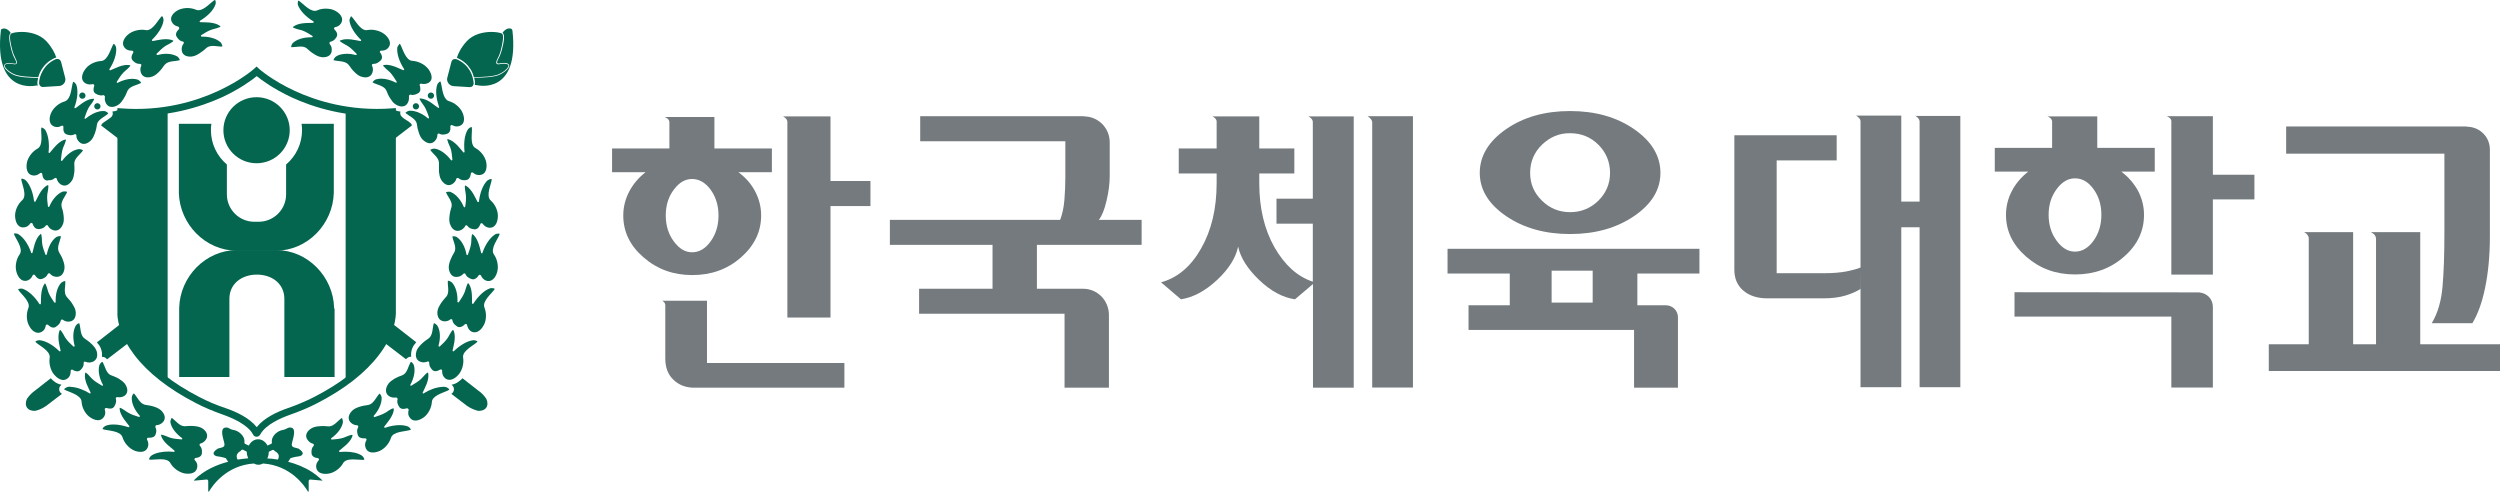 <svg width="300" height="59" viewBox="0 0 300 59" fill="none" xmlns="http://www.w3.org/2000/svg">
<path d="M157.007 13.966H162.447V46.523H157.557V34.085L155.396 35.916C153.937 35.708 152.497 34.934 151.094 33.594C149.692 32.254 148.858 30.914 148.574 29.593C148.308 30.914 147.475 32.254 146.072 33.576C144.651 34.897 143.21 35.69 141.713 35.916L139.325 33.878C141.277 33.349 142.888 32.009 144.12 29.839C145.371 27.668 145.996 25.045 145.996 21.987V20.817H141.448V17.816H145.996V14.551C145.977 14.193 145.485 13.966 145.485 13.966H151.113V17.816H155.321V20.817H151.113V21.987C151.113 24.969 151.72 27.517 152.933 29.669C154.165 31.82 155.7 33.198 157.538 33.802V26.838H153.179V23.837H157.538V14.627C157.538 14.23 157.007 13.966 157.007 13.966ZM164.114 13.947H169.554V46.504H164.664V14.627C164.588 14.212 164.114 13.947 164.114 13.947Z" fill="#747A7E"/>
<path d="M223.301 34.651C222.808 34.972 222.202 35.236 221.463 35.463C220.724 35.689 219.814 35.803 218.772 35.803H212.101C210.869 35.803 209.902 35.482 209.182 34.859C208.462 34.236 208.121 33.406 208.121 32.349V16.231H220.401V19.251H213.2V32.783H218.98C219.985 32.783 220.837 32.707 221.558 32.575C222.278 32.424 222.865 32.273 223.32 32.085" fill="#747A7E"/>
<path d="M130.058 13.966C131.783 13.966 133.166 15.344 133.166 17.08V21.157C133.166 22.063 133.034 23.025 132.787 24.082C132.541 25.139 132.238 25.894 131.859 26.385H136.995V29.386H124.429V34.651H129.982C131.707 34.651 133.071 36.067 133.071 37.803V46.523H127.746V37.652H110.291V34.651H119.104V29.386H106.785V26.385H127.215C127.481 25.705 127.651 24.913 127.727 24.007C127.803 23.101 127.841 22.195 127.841 21.27V16.948H110.424V13.947H130.058V13.966Z" fill="#747A7E"/>
<path d="M251.672 13.947V17.741H258.571V20.591H254.553C255.406 21.232 256.069 22.006 256.562 22.893C257.036 23.799 257.282 24.762 257.282 25.781C257.282 27.725 256.486 29.424 254.856 30.82C253.245 32.236 251.293 32.934 249 32.934C246.707 32.934 244.793 32.236 243.163 30.82C241.533 29.405 240.718 27.725 240.718 25.781C240.718 24.762 240.965 23.78 241.438 22.893C241.912 21.987 242.575 21.232 243.39 20.591H239.373V17.741H246.252V14.551C246.214 14.136 245.684 13.966 245.684 13.966H251.672V13.947ZM246.802 22.686C246.157 23.554 245.835 24.573 245.835 25.781C245.835 26.989 246.157 28.027 246.802 28.895C247.446 29.763 248.166 30.197 249 30.197C249.834 30.197 250.592 29.763 251.218 28.895C251.843 28.027 252.165 26.989 252.165 25.781C252.165 24.573 251.843 23.535 251.218 22.686C250.592 21.818 249.853 21.402 249 21.402C248.166 21.402 247.446 21.818 246.802 22.686ZM260.561 14.533C260.561 14.136 260.011 13.947 260.011 13.947H265.545V20.968H270.53V23.931H265.545V32.953H260.561V14.985" fill="#747A7E"/>
<path d="M99.659 21.723V13.966H93.955C93.955 13.966 94.485 14.212 94.485 14.627V38.105H99.659V24.724H104.454V21.723H99.659Z" fill="#747A7E"/>
<path d="M84.82 36.086H79.475C79.475 36.086 79.854 36.293 79.835 36.652V43.012C79.835 44.107 80.157 44.956 80.821 45.579C81.465 46.202 82.299 46.523 83.284 46.523H101.327V43.56H84.838V36.086H84.82Z" fill="#747A7E"/>
<path d="M88.912 30.895C90.523 29.48 91.338 27.8 91.338 25.856C91.338 24.837 91.092 23.875 90.618 22.969C90.144 22.063 89.481 21.308 88.609 20.666H92.627V17.816H85.729V14.042H79.759C79.759 14.042 80.289 14.211 80.327 14.627V17.816H73.448V20.666H77.466C76.632 21.308 75.987 22.082 75.513 22.969C75.04 23.875 74.793 24.837 74.793 25.856C74.793 27.819 75.608 29.499 77.238 30.895C78.868 32.311 80.801 33.009 83.075 33.009C85.35 33.009 87.302 32.311 88.912 30.895ZM80.858 28.97C80.214 28.102 79.891 27.064 79.891 25.856C79.891 24.648 80.214 23.61 80.858 22.761C81.502 21.893 82.222 21.478 83.056 21.478C83.89 21.478 84.648 21.912 85.274 22.761C85.899 23.629 86.221 24.648 86.221 25.856C86.221 27.064 85.899 28.102 85.274 28.97C84.648 29.838 83.909 30.273 83.056 30.273C82.204 30.273 81.502 29.838 80.858 28.97Z" fill="#747A7E"/>
<path d="M265.545 36.841C265.545 35.859 264.825 35.161 263.878 35.086H263.65L241.742 35.067V37.992H260.561V46.504H265.545V36.841Z" fill="#747A7E"/>
<path d="M284.497 27.857H290.429V41.314H300V44.522H272.254V41.314H277.049V28.537C276.954 28.046 276.481 27.857 276.481 27.857H282.375V41.314H285.123V28.612C285.085 28.084 284.497 27.857 284.497 27.857Z" fill="#747A7E"/>
<path d="M296.171 15.212C297.63 15.287 298.786 16.458 298.786 17.949V28.386C298.786 30.726 298.578 32.764 298.218 34.519C297.858 36.275 297.346 37.69 296.683 38.785H291.812C292.532 37.577 292.949 36.124 293.101 34.425C293.252 32.726 293.328 30.575 293.328 27.951V18.439H274.338V15.174H295.868L296.171 15.212Z" fill="#747A7E"/>
<path d="M196.087 15.495C198.191 16.948 199.252 18.704 199.252 20.742C199.252 22.78 198.191 24.498 196.087 25.932C193.983 27.366 191.425 28.084 188.411 28.084C185.398 28.084 182.839 27.366 180.736 25.932C178.632 24.498 177.571 22.761 177.571 20.742C177.571 18.723 178.632 16.948 180.736 15.495C182.839 14.042 185.398 13.325 188.411 13.325C191.425 13.325 193.983 14.042 196.087 15.495ZM185.038 17.364C184.09 18.288 183.616 19.421 183.616 20.742C183.616 22.063 184.09 23.158 185.038 24.082C185.985 25.007 187.104 25.46 188.411 25.46C189.719 25.46 190.856 25.007 191.804 24.082C192.732 23.158 193.206 22.044 193.206 20.742C193.206 19.44 192.732 18.288 191.804 17.364C190.875 16.439 189.738 15.986 188.411 15.986C187.123 15.967 186.004 16.439 185.038 17.364Z" fill="#747A7E"/>
<path d="M203.933 32.821V29.858H173.705V32.821H181.172V36.633H176.225V39.596H196.087V46.523H201.355V38.068C201.355 37.275 200.711 36.633 199.896 36.633H196.485V32.821H203.933ZM191.121 36.312H186.194V32.481H191.121V36.312Z" fill="#747A7E"/>
<path d="M229.802 13.872C229.802 13.872 230.295 14.136 230.352 14.551V24.196H228.153V13.872H222.714C222.714 13.872 223.245 14.136 223.263 14.551V46.466H228.153V27.272H230.352V46.466H235.241V13.91H229.802V13.872Z" fill="#747A7E"/>
<path d="M30.788 52.411C30.617 52.411 30.447 52.317 30.371 52.147C29.727 50.939 27.85 50.146 26.789 49.769C25.614 49.354 24.515 48.901 23.51 48.372C20.25 46.693 17.768 44.749 16.138 42.616C15.323 41.54 14.736 40.464 14.394 39.37C14.072 38.332 14.072 37.652 14.091 37.539V12.966L14.546 13.004C24.306 13.74 30.447 8.304 30.503 8.248L30.788 7.983L31.072 8.248C31.072 8.248 32.626 9.644 35.374 10.909C37.895 12.079 41.95 13.381 47.048 13.004L47.503 12.966V37.539C47.503 37.652 47.503 38.332 47.2 39.37C46.859 40.464 46.272 41.559 45.457 42.616C43.827 44.749 41.344 46.693 38.084 48.372C37.08 48.901 35.981 49.354 34.806 49.769C33.744 50.146 31.868 50.939 31.224 52.147C31.129 52.298 30.977 52.411 30.788 52.411ZM14.944 13.872V37.577C14.944 37.577 14.925 38.181 15.209 39.124C15.512 40.125 16.062 41.125 16.82 42.106C18.374 44.145 20.762 46.013 23.908 47.636C24.875 48.146 25.936 48.599 27.073 48.976C28.343 49.41 29.935 50.146 30.807 51.26C31.678 50.146 33.27 49.41 34.54 48.976C35.677 48.58 36.739 48.127 37.705 47.636C40.851 46.013 43.239 44.164 44.793 42.106C45.551 41.125 46.082 40.106 46.404 39.124C46.707 38.181 46.669 37.596 46.669 37.577V13.891C41.59 14.174 37.535 12.853 34.995 11.683C32.816 10.663 31.375 9.607 30.807 9.135C30.238 9.607 28.798 10.663 26.618 11.683C24.06 12.834 20.004 14.155 14.944 13.872Z" fill="#04664F"/>
<path d="M30.788 19.59C32.986 19.59 34.767 17.816 34.767 15.627C34.767 13.438 32.986 11.664 30.788 11.664C28.59 11.664 26.808 13.438 26.808 15.627C26.808 17.816 28.59 19.59 30.788 19.59Z" fill="#04664F"/>
<path d="M40.093 36.954C39.998 33.198 36.909 30.009 33.138 30.009H28.457C24.666 30.009 21.596 33.198 21.502 36.954V45.239H27.528V35.859C27.528 34.047 29.006 32.953 30.826 32.953C32.645 32.953 34.123 34.047 34.123 35.859V45.239H40.15V37.124L40.093 36.954Z" fill="#04664F"/>
<path d="M36.189 14.853C36.227 15.099 36.246 15.363 36.246 15.608C36.246 17.269 35.507 18.741 34.332 19.741V23.327C34.332 25.139 32.853 26.611 31.034 26.611H30.522C28.703 26.611 27.225 25.139 27.225 23.327V19.741C26.05 18.741 25.311 17.269 25.311 15.608C25.311 15.344 25.33 15.099 25.367 14.853H21.463V23.139C21.558 26.895 24.647 30.084 28.419 30.084H33.1C36.89 30.084 39.961 26.895 40.055 23.139V14.853H36.189Z" fill="#04664F"/>
<path d="M20.117 13.438V45.636L16.308 42.125L14.773 38.955V13.438H20.117Z" fill="#04664F"/>
<path d="M41.477 13.438V45.636L45.115 42.352L46.802 38.955V13.438H41.477Z" fill="#04664F"/>
<path d="M48.792 14.438C48.602 14.325 48.413 14.193 48.242 14.042C48.052 13.872 47.977 13.627 48.052 13.381C47.787 13.362 47.541 13.287 47.351 13.192L43.561 16.155L43.315 19.741L49.417 15.061C49.417 15.061 49.417 15.023 49.417 15.004C49.379 14.816 49.095 14.627 48.81 14.438H48.792Z" fill="#04664F"/>
<path d="M13.333 14.061C13.163 14.212 12.973 14.325 12.784 14.457C12.499 14.646 12.215 14.816 12.158 15.004C12.158 15.023 12.158 15.042 12.139 15.061L18.621 20.024L18.791 16.778L14.186 13.192C13.996 13.287 13.769 13.362 13.485 13.381C13.598 13.627 13.523 13.891 13.333 14.061Z" fill="#04664F"/>
<path d="M7.116 46.56C7.154 46.391 7.268 46.259 7.382 46.164C6.775 46.07 6.32 45.655 6.093 45.39L4.236 46.844C3.838 47.127 3.497 47.466 3.231 47.863C2.852 48.712 3.326 49.373 4.255 49.297C4.728 49.184 5.164 48.976 5.562 48.693L7.439 47.259L7.401 47.24C7.154 47.089 7.059 46.825 7.116 46.56Z" fill="#04664F"/>
<path d="M12.234 42.824H12.291C12.518 42.824 12.727 42.937 12.84 43.125L18.128 39.068L18.014 36.105L11.627 41.087C11.817 41.295 11.988 41.521 12.101 41.804C12.234 42.144 12.272 42.503 12.234 42.824Z" fill="#04664F"/>
<path d="M49.284 42.805H49.341C49.303 42.484 49.341 42.125 49.474 41.786C49.588 41.502 49.758 41.276 49.948 41.068L44.016 36.444L43.428 39.049L48.716 43.107C48.867 42.937 49.076 42.805 49.284 42.805Z" fill="#04664F"/>
<path d="M54.193 46.164C54.326 46.278 54.421 46.41 54.459 46.56C54.515 46.825 54.421 47.089 54.193 47.24L54.155 47.259L56.032 48.693C56.429 48.976 56.865 49.165 57.339 49.297C58.268 49.373 58.742 48.712 58.363 47.863C58.097 47.466 57.756 47.108 57.358 46.844L55.501 45.39C55.255 45.636 54.8 46.07 54.193 46.164Z" fill="#04664F"/>
<path d="M21.861 52.581C21.861 52.581 21.899 52.732 21.804 52.732C21.33 52.694 20.819 52.657 20.364 52.506C20.288 52.487 19.587 52.166 19.378 52.166C19.34 52.166 19.303 52.185 19.322 52.222C19.359 52.373 19.473 52.902 20.459 53.676C20.648 53.827 20.8 53.959 20.932 54.072C20.989 54.129 20.951 54.223 20.876 54.223H20.857C20.648 54.204 20.421 54.185 20.212 54.185C19.435 54.185 18.677 54.336 18.184 54.657C18.052 54.733 17.786 55.11 17.938 55.148C17.995 55.148 18.052 55.167 18.109 55.167C18.393 55.167 18.81 55.11 19.227 55.11C19.738 55.11 20.231 55.186 20.44 55.563C20.781 56.186 21.463 56.639 22.051 56.79C22.202 56.828 22.373 56.846 22.562 56.846C23.112 56.846 23.643 56.639 23.68 55.959C23.699 55.676 23.586 55.431 23.377 55.223C23.282 55.129 23.339 54.978 23.472 54.959C23.832 54.921 24.211 54.77 24.23 54.374C24.268 53.94 24.173 53.695 23.984 53.487C23.908 53.393 23.946 53.261 24.059 53.223C24.268 53.166 24.457 53.053 24.609 52.883C25.178 52.223 24.666 51.619 24.192 51.354C23.908 51.203 23.567 51.147 23.264 51.128C23.131 51.109 22.998 51.109 22.847 51.109H22.714C22.543 51.109 22.373 51.147 22.183 51.147H22.126C21.52 51.128 21.084 50.467 20.61 50.147H20.591C20.591 50.147 20.421 50.524 20.44 50.637C20.553 51.354 21.141 52.072 21.861 52.581Z" fill="#04664F"/>
<path d="M18.64 51.26C18.64 51.26 18.64 51.033 18.772 51.015C19 51.015 19.189 50.939 19.379 50.807C20.08 50.297 19.72 49.599 19.303 49.222C19.056 49.014 18.753 48.882 18.45 48.788C18.279 48.731 18.09 48.693 17.919 48.656C17.73 48.618 17.54 48.618 17.351 48.561C16.763 48.391 16.479 47.655 16.1 47.24C16.1 47.221 16.081 47.221 16.062 47.221C15.967 47.221 15.816 47.542 15.816 47.674C15.759 48.391 16.176 49.24 16.763 49.882C16.82 49.939 16.763 50.033 16.706 50.033H16.669C16.214 49.882 15.74 49.75 15.323 49.486C15.247 49.448 14.565 48.938 14.394 48.938C14.375 48.938 14.357 48.957 14.357 48.976C14.357 49.146 14.357 49.675 15.133 50.637C15.285 50.826 15.399 50.996 15.512 51.128C15.55 51.184 15.512 51.26 15.437 51.26H15.399C14.811 51.071 14.205 50.939 13.655 50.939C13.295 50.939 12.973 50.977 12.689 51.09C12.537 51.147 12.196 51.449 12.348 51.505C12.859 51.694 14.451 51.656 14.698 52.468C14.906 53.147 15.456 53.751 16.005 54.015C16.252 54.148 16.574 54.223 16.877 54.223C17.275 54.223 17.635 54.053 17.768 53.562C17.844 53.298 17.787 53.034 17.654 52.77C17.597 52.657 17.673 52.525 17.787 52.525H17.976C18.279 52.525 18.583 52.43 18.677 52.109C18.81 51.77 18.772 51.505 18.64 51.26Z" fill="#04664F"/>
<path d="M15.001 46.07C14.811 45.806 14.527 45.617 14.262 45.447C14.11 45.353 13.94 45.277 13.769 45.202C13.598 45.126 13.409 45.069 13.238 44.994C12.727 44.711 12.613 43.994 12.348 43.503C12.329 43.484 12.329 43.465 12.31 43.446C12.31 43.428 12.291 43.428 12.272 43.428C12.177 43.428 11.969 43.692 11.931 43.805C11.722 44.503 11.931 45.409 12.348 46.164C12.385 46.221 12.329 46.296 12.272 46.296C12.253 46.296 12.234 46.296 12.234 46.277C11.836 46.032 11.381 45.787 11.04 45.447C11.002 45.409 10.737 45.107 10.528 44.9C10.414 44.786 10.301 44.711 10.263 44.711C10.244 44.711 10.225 44.73 10.225 44.749C10.206 44.824 10.187 44.956 10.187 45.164C10.206 45.466 10.282 45.9 10.604 46.541C10.718 46.768 10.793 46.938 10.869 47.108C10.888 47.164 10.85 47.221 10.793 47.221C10.774 47.221 10.756 47.221 10.756 47.202C10.035 46.768 9.239 46.466 8.538 46.428C8.5 46.428 8.462 46.41 8.424 46.41C8.33 46.41 8.235 46.409 8.159 46.428C8.008 46.447 7.61 46.674 7.723 46.749C7.78 46.787 7.856 46.825 7.951 46.862C8.557 47.127 9.751 47.466 9.789 48.202C9.827 48.92 10.225 49.618 10.699 49.995C10.983 50.222 11.4 50.429 11.76 50.429C12.044 50.429 12.329 50.297 12.518 49.958C12.651 49.712 12.67 49.448 12.575 49.165C12.537 49.052 12.632 48.957 12.727 48.957H12.783C12.916 48.995 13.068 49.033 13.219 49.033C13.428 49.033 13.617 48.957 13.731 48.75C13.94 48.372 13.977 48.127 13.902 47.863C13.864 47.768 13.94 47.655 14.053 47.655H14.091C14.091 47.655 14.243 47.674 14.319 47.674C14.451 47.674 14.603 47.655 14.736 47.599C15.512 47.278 15.323 46.523 15.001 46.07Z" fill="#04664F"/>
<path d="M11.552 42.012C11.457 41.804 11.324 41.616 11.154 41.446C11.097 41.37 11.021 41.314 10.964 41.257C10.831 41.125 10.699 41.012 10.547 40.898C10.396 40.785 10.225 40.691 10.073 40.559C9.618 40.162 9.694 39.37 9.524 38.822C9.524 38.804 9.505 38.785 9.486 38.785C9.391 38.785 9.145 38.974 9.088 39.087C8.728 39.709 8.728 40.634 8.955 41.483C8.974 41.54 8.917 41.597 8.86 41.597C8.841 41.597 8.822 41.597 8.804 41.578C8.462 41.257 8.083 40.917 7.818 40.502C7.78 40.427 7.344 39.596 7.212 39.596C7.212 39.596 7.199 39.602 7.174 39.615C7.117 39.766 6.87 40.238 7.136 41.465C7.193 41.71 7.231 41.899 7.268 42.069C7.287 42.125 7.231 42.163 7.174 42.163C7.155 42.163 7.136 42.163 7.117 42.144C6.416 41.446 5.525 40.898 4.748 40.823H4.729C4.558 40.823 4.16 40.936 4.274 41.05C4.634 41.446 6.093 42.087 5.961 42.937C5.847 43.635 6.074 44.428 6.453 44.9C6.491 44.937 6.529 44.975 6.567 45.032C6.833 45.334 7.212 45.598 7.591 45.598C7.818 45.598 8.027 45.504 8.235 45.296C8.424 45.088 8.481 44.824 8.481 44.522C8.481 44.428 8.557 44.352 8.633 44.352C8.652 44.352 8.69 44.352 8.709 44.371C8.879 44.484 9.088 44.56 9.277 44.56C9.429 44.56 9.562 44.503 9.675 44.39C9.979 44.088 10.073 43.824 10.035 43.56C10.035 43.465 10.111 43.39 10.187 43.39C10.206 43.39 10.225 43.39 10.244 43.409C10.396 43.465 10.528 43.503 10.699 43.503C10.756 43.503 10.812 43.503 10.888 43.484C11.76 43.314 11.76 42.522 11.552 42.012Z" fill="#04664F"/>
<path d="M7.288 38.464C7.288 38.464 7.363 38.332 7.439 38.332C7.477 38.332 7.496 38.351 7.534 38.369C7.705 38.502 7.913 38.577 8.122 38.596H8.197C9.012 38.596 9.164 37.86 9.069 37.312C9.012 36.992 8.842 36.709 8.671 36.444C8.576 36.293 8.463 36.142 8.349 36.01C8.235 35.859 8.084 35.746 7.97 35.576C7.61 35.085 7.875 34.331 7.837 33.764C7.837 33.727 7.818 33.727 7.78 33.727C7.667 33.727 7.42 33.859 7.344 33.934C6.852 34.463 6.643 35.369 6.681 36.237C6.681 36.293 6.643 36.331 6.586 36.331C6.567 36.331 6.53 36.312 6.511 36.293C6.245 35.897 5.961 35.482 5.79 35.029C5.753 34.953 5.525 34.01 5.392 34.01C5.392 34.01 5.386 34.016 5.373 34.029C5.279 34.161 4.938 34.576 4.919 35.822C4.919 36.067 4.919 36.275 4.9 36.444C4.9 36.501 4.862 36.52 4.805 36.52C4.786 36.52 4.748 36.501 4.729 36.482C4.198 35.633 3.459 34.916 2.72 34.651C2.682 34.633 2.607 34.632 2.531 34.632C2.36 34.632 2.152 34.67 2.19 34.765C2.455 35.236 3.725 36.199 3.402 36.973C3.137 37.633 3.175 38.445 3.44 38.992C3.649 39.445 4.066 39.936 4.578 39.936C4.748 39.936 4.919 39.879 5.089 39.766C5.317 39.615 5.449 39.37 5.487 39.068C5.506 38.992 5.582 38.936 5.639 38.936C5.677 38.936 5.715 38.955 5.753 38.973C5.942 39.143 6.151 39.313 6.397 39.313C6.492 39.313 6.605 39.294 6.7 39.219C7.098 38.955 7.25 38.728 7.288 38.464Z" fill="#04664F"/>
<path d="M5.733 32.877C5.733 32.877 5.828 32.783 5.885 32.783C5.923 32.783 5.98 32.802 5.998 32.84C6.131 33.01 6.321 33.123 6.529 33.179C6.643 33.217 6.738 33.217 6.851 33.217C7.458 33.217 7.723 32.613 7.742 32.141C7.761 31.821 7.666 31.5 7.553 31.198C7.496 31.028 7.42 30.858 7.325 30.688C7.249 30.518 7.117 30.367 7.041 30.178C6.813 29.612 7.211 28.952 7.306 28.386C7.306 28.348 7.268 28.329 7.192 28.329C7.06 28.329 6.87 28.386 6.794 28.423C6.188 28.82 5.79 29.669 5.619 30.518C5.619 30.556 5.563 30.594 5.525 30.594C5.487 30.594 5.449 30.575 5.449 30.537C5.297 30.103 5.089 29.631 5.051 29.14C5.032 29.046 5.032 28.065 4.899 28.065C4.899 28.065 4.88 28.065 4.88 28.084C4.748 28.197 4.331 28.518 4.046 29.726C3.99 29.971 3.933 30.16 3.895 30.33C3.876 30.367 3.838 30.386 3.819 30.386C3.781 30.386 3.743 30.367 3.743 30.33C3.421 29.386 2.871 28.518 2.208 28.102C2.132 28.046 1.943 28.008 1.81 28.008C1.715 28.008 1.659 28.027 1.677 28.084C1.829 28.593 2.852 29.82 2.36 30.518C1.943 31.103 1.81 31.896 1.943 32.5C2.057 33.047 2.417 33.708 3.004 33.708C3.118 33.708 3.25 33.689 3.364 33.632C3.611 33.519 3.8 33.33 3.914 33.047C3.933 32.991 4.009 32.953 4.065 32.953C4.122 32.953 4.16 32.972 4.198 33.028C4.35 33.274 4.577 33.5 4.861 33.5C4.918 33.5 4.994 33.481 5.07 33.462C5.449 33.312 5.638 33.123 5.733 32.877Z" fill="#04664F"/>
<path d="M4.672 27.498C5.089 27.442 5.335 27.31 5.487 27.083C5.525 27.045 5.563 27.008 5.619 27.008C5.676 27.008 5.733 27.026 5.752 27.083C5.847 27.272 5.998 27.442 6.188 27.536C6.359 27.631 6.529 27.668 6.662 27.668C7.154 27.668 7.458 27.197 7.59 26.8C7.685 26.498 7.666 26.158 7.628 25.838C7.609 25.649 7.571 25.479 7.534 25.29C7.496 25.102 7.401 24.932 7.382 24.743C7.287 24.139 7.837 23.573 8.045 23.063C8.083 22.988 7.913 22.969 7.761 22.969C7.666 22.969 7.59 22.988 7.534 22.988C6.851 23.252 6.264 23.969 5.923 24.781C5.904 24.818 5.866 24.837 5.847 24.837C5.809 24.837 5.771 24.818 5.752 24.762C5.695 24.29 5.619 23.799 5.676 23.308C5.695 23.214 5.904 22.214 5.752 22.214H5.733C5.581 22.289 5.089 22.497 4.539 23.629C4.425 23.856 4.331 24.026 4.255 24.177C4.236 24.215 4.217 24.215 4.179 24.215C4.141 24.215 4.103 24.177 4.084 24.139C3.971 23.157 3.629 22.176 3.08 21.629C3.004 21.553 2.758 21.44 2.625 21.44C2.568 21.44 2.549 21.459 2.549 21.497C2.587 22.025 3.307 23.459 2.663 24.026C2.132 24.497 1.81 25.253 1.81 25.857C1.81 26.46 2.037 27.291 2.777 27.291C2.833 27.291 2.89 27.291 2.966 27.272C3.231 27.234 3.459 27.064 3.629 26.819C3.667 26.781 3.705 26.744 3.762 26.744C3.819 26.744 3.895 26.781 3.914 26.857C4.027 27.177 4.217 27.48 4.577 27.48C4.615 27.517 4.653 27.48 4.672 27.48V27.498Z" fill="#04664F"/>
<path d="M5.865 21.629C6.169 21.629 6.377 21.553 6.548 21.384C6.586 21.346 6.623 21.346 6.661 21.346C6.737 21.346 6.794 21.384 6.813 21.459C6.87 21.667 6.965 21.855 7.135 22.006C7.344 22.195 7.552 22.27 7.742 22.27C8.14 22.27 8.481 21.931 8.67 21.61C8.822 21.327 8.879 20.987 8.917 20.685C8.936 20.497 8.936 20.327 8.936 20.138C8.936 19.949 8.898 19.76 8.917 19.572C8.955 18.968 9.618 18.534 9.94 18.081C10.016 17.986 9.656 17.892 9.485 17.892H9.447C8.727 17.986 7.988 18.571 7.476 19.27C7.457 19.289 7.438 19.307 7.401 19.307C7.344 19.307 7.306 19.27 7.306 19.213C7.363 18.741 7.401 18.232 7.552 17.779C7.59 17.684 8.026 16.741 7.874 16.741H7.855C7.704 16.778 7.173 16.873 6.377 17.854C6.226 18.043 6.093 18.194 5.979 18.326C5.96 18.345 5.941 18.364 5.922 18.364C5.865 18.364 5.828 18.326 5.828 18.269C5.941 17.288 5.828 16.25 5.43 15.589C5.373 15.495 5.107 15.306 5.013 15.306C4.975 15.306 4.956 15.325 4.956 15.344C4.861 15.873 5.259 17.42 4.501 17.835C3.875 18.175 3.402 18.836 3.25 19.421C3.098 20.062 3.155 21.006 4.046 21.063H4.103C4.349 21.063 4.596 20.949 4.804 20.78C4.842 20.742 4.88 20.742 4.918 20.742C4.994 20.742 5.069 20.798 5.069 20.893C5.107 21.251 5.259 21.629 5.657 21.667C5.733 21.629 5.809 21.629 5.865 21.629Z" fill="#04664F"/>
<path d="M12.518 13.324H12.367C11.817 13.324 11.211 13.57 10.68 13.928C10.547 14.023 10.415 14.117 10.282 14.23C10.263 14.249 10.244 14.249 10.225 14.249C10.168 14.249 10.111 14.193 10.149 14.136C10.206 13.985 10.263 13.815 10.32 13.645C10.434 13.343 10.547 13.06 10.718 12.796C10.775 12.72 11.457 11.852 11.249 11.852C11.078 11.852 10.547 11.833 9.562 12.607C9.448 12.701 9.353 12.777 9.259 12.834C9.202 12.89 9.126 12.928 9.069 12.966C9.05 12.985 9.031 12.985 9.012 12.985C8.955 12.985 8.899 12.928 8.937 12.871C8.955 12.796 8.974 12.72 9.012 12.645C9.297 11.777 9.391 10.852 9.164 10.191C9.126 10.078 8.899 9.814 8.804 9.814C8.785 9.814 8.766 9.833 8.766 9.852C8.595 10.267 8.576 11.437 8.103 11.947C8.008 12.041 7.894 12.135 7.761 12.173C7.079 12.362 6.454 12.909 6.188 13.438C5.885 14.023 5.753 14.947 6.586 15.212C6.681 15.231 6.757 15.249 6.852 15.249C7.022 15.249 7.212 15.193 7.382 15.098C7.401 15.08 7.439 15.08 7.458 15.08C7.553 15.08 7.629 15.155 7.61 15.249C7.572 15.608 7.629 16.004 8.008 16.137C8.197 16.193 8.349 16.231 8.501 16.231C8.671 16.231 8.804 16.193 8.937 16.118C8.955 16.099 8.993 16.099 9.012 16.099C9.088 16.099 9.164 16.155 9.164 16.25C9.164 16.476 9.221 16.665 9.353 16.854C9.562 17.156 9.808 17.269 10.055 17.269C10.396 17.269 10.718 17.061 10.945 16.816C11.154 16.589 11.287 16.269 11.4 15.967C11.457 15.797 11.514 15.608 11.552 15.438C11.59 15.249 11.609 15.061 11.647 14.872C11.666 14.815 11.684 14.778 11.704 14.721C11.95 14.249 12.594 13.985 12.973 13.645C13.03 13.532 12.651 13.324 12.518 13.324Z" fill="#04664F"/>
<path d="M16.517 9.55C16.328 9.493 16.1 9.456 15.873 9.456C15.304 9.456 14.679 9.644 14.129 9.928C14.11 9.928 14.11 9.946 14.091 9.946C14.034 9.946 13.977 9.871 14.015 9.814C14.262 9.418 14.527 8.984 14.868 8.644C14.944 8.569 15.816 7.87 15.607 7.833C15.55 7.814 15.437 7.795 15.247 7.795C14.963 7.795 14.489 7.87 13.807 8.191C13.579 8.286 13.39 8.38 13.238 8.437H13.2C13.2 8.437 13.087 8.361 13.125 8.304C13.674 7.474 14.015 6.493 13.94 5.719C13.921 5.587 13.75 5.266 13.655 5.266C13.655 5.266 13.643 5.272 13.617 5.285C13.314 5.719 12.973 7.285 12.12 7.323C11.4 7.361 10.68 7.738 10.301 8.21C9.884 8.72 9.524 9.588 10.301 10.022C10.452 10.097 10.604 10.135 10.775 10.135C10.888 10.135 11.002 10.116 11.116 10.097H11.154C11.267 10.097 11.343 10.211 11.305 10.305C11.248 10.494 11.21 10.682 11.229 10.852C11.248 11.003 11.324 11.154 11.495 11.249C11.684 11.362 11.855 11.418 12.006 11.437C12.063 11.437 12.101 11.456 12.158 11.456C12.234 11.456 12.329 11.437 12.404 11.418H12.442C12.442 11.418 12.613 11.513 12.594 11.607C12.575 11.702 12.575 11.796 12.575 11.89C12.575 12.004 12.594 12.136 12.651 12.249C12.821 12.683 13.125 12.834 13.428 12.834C13.523 12.834 13.617 12.815 13.712 12.796C13.883 12.758 14.053 12.664 14.205 12.57C14.47 12.4 14.66 12.117 14.83 11.853C14.925 11.702 15.02 11.532 15.096 11.381C15.171 11.211 15.228 11.022 15.323 10.852C15.626 10.324 16.403 10.229 16.915 9.965C16.972 9.871 16.65 9.588 16.517 9.55Z" fill="#04664F"/>
<path d="M15.834 6.077C15.967 6.077 16.043 6.209 15.986 6.322C15.796 6.624 15.664 7.002 15.948 7.285C16.232 7.568 16.459 7.663 16.725 7.663H16.801C16.914 7.663 16.99 7.776 16.952 7.889C16.858 8.078 16.82 8.304 16.858 8.512C16.952 9.097 17.35 9.286 17.748 9.286C17.938 9.286 18.146 9.248 18.317 9.172C18.62 9.059 18.866 8.833 19.094 8.606C19.226 8.474 19.34 8.342 19.454 8.191C19.568 8.04 19.662 7.87 19.795 7.738C20.212 7.285 20.989 7.379 21.539 7.228C21.652 7.191 21.406 6.851 21.273 6.776C20.913 6.568 20.458 6.455 19.966 6.455C19.605 6.455 19.226 6.511 18.866 6.606H18.847C18.847 6.606 18.734 6.511 18.791 6.455C19.132 6.115 19.473 5.756 19.89 5.492C19.966 5.435 20.97 4.964 20.78 4.869C20.686 4.832 20.42 4.699 19.89 4.699C19.643 4.699 19.321 4.737 18.923 4.813C18.677 4.869 18.487 4.888 18.317 4.926H18.298C18.298 4.926 18.184 4.832 18.241 4.775C18.961 4.077 19.53 3.208 19.624 2.453C19.643 2.321 19.549 1.944 19.435 1.944C19.435 1.944 19.422 1.95 19.397 1.963C19.018 2.302 18.393 3.624 17.597 3.624C17.559 3.624 17.521 3.624 17.464 3.605C17.331 3.586 17.18 3.567 17.028 3.567C16.459 3.567 15.872 3.756 15.474 4.058C14.943 4.454 14.413 5.228 15.057 5.832C15.246 6.002 15.493 6.077 15.758 6.077H15.834Z" fill="#04664F"/>
<path d="M21.463 3.51C21.198 3.756 20.989 4.114 21.216 4.435C21.444 4.794 21.671 4.945 21.937 4.983C22.05 5.001 22.107 5.134 22.031 5.228C21.899 5.398 21.823 5.605 21.804 5.813C21.747 6.568 22.316 6.794 22.827 6.794C22.903 6.794 22.979 6.794 23.055 6.776C23.377 6.738 23.68 6.568 23.945 6.398C24.097 6.304 24.249 6.191 24.4 6.077C24.552 5.964 24.685 5.813 24.836 5.7C25.045 5.568 25.291 5.511 25.538 5.511C25.879 5.511 26.239 5.587 26.561 5.587H26.637C26.769 5.587 26.58 5.19 26.485 5.096C25.992 4.624 25.14 4.398 24.306 4.398H24.173C24.173 4.398 24.059 4.284 24.135 4.228C24.533 3.982 24.95 3.699 25.424 3.548C25.518 3.51 26.599 3.265 26.447 3.152C26.314 3.057 25.916 2.699 24.666 2.68C24.419 2.68 24.211 2.661 24.04 2.661C23.945 2.661 23.927 2.548 24.002 2.491C24.855 1.982 25.613 1.265 25.86 0.529C25.916 0.396 25.898 0 25.784 0H25.765C25.348 0.226 24.533 1.227 23.813 1.227C23.718 1.227 23.623 1.208 23.529 1.17C23.206 1.038 22.846 0.963 22.505 0.963C22.145 0.963 21.785 1.038 21.501 1.151C20.894 1.415 20.193 2.057 20.705 2.774C20.856 3.001 21.103 3.133 21.387 3.19C21.501 3.265 21.558 3.416 21.463 3.51Z" fill="#04664F"/>
<path d="M42.215 52.185C42.007 52.185 41.306 52.506 41.23 52.525C40.775 52.676 40.263 52.713 39.79 52.751C39.79 52.751 39.676 52.638 39.733 52.6C40.453 52.09 41.041 51.373 41.154 50.656C41.154 50.524 41.097 50.165 41.003 50.165C40.529 50.486 40.093 51.147 39.486 51.166H39.429C39.259 51.166 39.088 51.128 38.899 51.128H38.766C38.634 51.128 38.501 51.128 38.349 51.147C38.027 51.166 37.686 51.222 37.421 51.373C36.928 51.638 36.416 52.242 37.004 52.902C37.155 53.072 37.326 53.185 37.553 53.242C37.667 53.279 37.705 53.411 37.629 53.506C37.44 53.714 37.345 53.959 37.383 54.393C37.421 54.789 37.781 54.94 38.141 54.978C38.273 54.997 38.33 55.148 38.236 55.242C38.027 55.469 37.932 55.714 37.932 55.978C37.97 56.639 38.501 56.865 39.05 56.865C39.221 56.865 39.392 56.846 39.562 56.809C40.15 56.677 40.832 56.205 41.173 55.582C41.382 55.205 41.874 55.129 42.386 55.129C42.803 55.129 43.22 55.186 43.504 55.186C43.561 55.186 43.637 55.186 43.675 55.167C43.826 55.148 43.561 54.77 43.428 54.676C42.917 54.336 42.178 54.204 41.401 54.204C41.192 54.204 40.984 54.223 40.756 54.242C40.756 54.242 40.642 54.148 40.699 54.091C40.832 53.978 40.984 53.846 41.173 53.695C42.159 52.921 42.272 52.392 42.31 52.241C42.31 52.204 42.291 52.185 42.253 52.185H42.215Z" fill="#04664F"/>
<path d="M46.29 49.505C45.873 49.75 45.38 49.901 44.944 50.052H44.907C44.907 50.052 44.793 49.958 44.85 49.901C45.437 49.24 45.835 48.41 45.797 47.693C45.797 47.58 45.627 47.24 45.551 47.24C45.551 47.24 45.538 47.246 45.513 47.259C45.134 47.674 44.85 48.41 44.262 48.58C44.073 48.636 43.883 48.636 43.694 48.674C43.523 48.712 43.334 48.75 43.163 48.806C42.86 48.901 42.538 49.033 42.31 49.241C41.893 49.618 41.533 50.316 42.234 50.826C42.424 50.958 42.613 51.015 42.841 51.033C42.955 51.033 43.03 51.166 42.974 51.279C42.841 51.524 42.803 51.788 42.936 52.185C43.03 52.506 43.334 52.6 43.637 52.6H43.826C43.94 52.6 44.035 52.732 43.959 52.845C43.807 53.109 43.77 53.374 43.845 53.638C43.978 54.129 44.338 54.299 44.736 54.299C45.039 54.299 45.361 54.204 45.608 54.091C46.157 53.827 46.707 53.223 46.916 52.543C47.162 51.732 48.754 51.788 49.266 51.581C49.398 51.524 49.076 51.222 48.924 51.166C48.64 51.071 48.318 51.015 47.958 51.015C47.408 51.015 46.783 51.128 46.214 51.336H46.176C46.176 51.336 46.063 51.26 46.101 51.203C46.214 51.052 46.328 50.901 46.48 50.713C47.257 49.75 47.257 49.203 47.257 49.052C47.257 49.033 47.257 49.014 47.219 49.014C47.029 48.958 46.347 49.467 46.29 49.505Z" fill="#04664F"/>
<path d="M53.435 46.428C53.435 46.428 53.264 46.41 53.17 46.41C53.132 46.41 53.094 46.428 53.056 46.428C52.355 46.466 51.559 46.749 50.839 47.202C50.839 47.221 50.801 47.221 50.801 47.221C50.744 47.221 50.687 47.164 50.725 47.108C50.801 46.938 50.877 46.768 50.99 46.541C51.312 45.9 51.388 45.466 51.407 45.164C51.407 44.956 51.407 44.805 51.369 44.749C51.369 44.73 51.369 44.711 51.331 44.711C51.275 44.711 51.18 44.805 51.066 44.9C50.858 45.107 50.592 45.409 50.554 45.447C50.213 45.787 49.758 46.032 49.36 46.277L49.322 46.296C49.266 46.296 49.209 46.221 49.247 46.164C49.664 45.409 49.872 44.503 49.664 43.824C49.626 43.692 49.417 43.428 49.322 43.428C49.322 43.428 49.31 43.434 49.285 43.446C49.285 43.446 49.285 43.484 49.247 43.503C48.981 43.994 48.868 44.73 48.356 44.994C48.185 45.088 47.996 45.126 47.825 45.202C47.655 45.277 47.503 45.353 47.333 45.447C47.067 45.617 46.783 45.806 46.593 46.07C46.271 46.523 46.082 47.297 46.878 47.636C47.01 47.693 47.143 47.712 47.295 47.712C47.37 47.712 47.446 47.712 47.522 47.693H47.56C47.56 47.693 47.749 47.806 47.712 47.901C47.636 48.165 47.655 48.429 47.882 48.787C47.996 48.995 48.185 49.071 48.394 49.071C48.526 49.071 48.678 49.033 48.83 48.995H48.886C48.886 48.995 49.076 49.09 49.038 49.203C48.962 49.486 48.962 49.769 49.095 49.995C49.285 50.335 49.55 50.467 49.853 50.467C50.232 50.467 50.63 50.26 50.914 50.033C51.388 49.656 51.786 48.938 51.824 48.24C51.862 47.504 53.075 47.164 53.662 46.9C53.757 46.862 53.833 46.825 53.89 46.787C53.985 46.674 53.587 46.447 53.435 46.428Z" fill="#04664F"/>
<path d="M56.827 40.823C56.05 40.898 55.178 41.446 54.458 42.144C54.458 42.163 54.42 42.163 54.401 42.163C54.344 42.163 54.307 42.125 54.307 42.069C54.344 41.899 54.382 41.691 54.439 41.465C54.724 40.257 54.477 39.766 54.401 39.615C54.401 39.596 54.401 39.596 54.363 39.596C54.231 39.596 53.795 40.427 53.757 40.502C53.492 40.917 53.113 41.257 52.772 41.578C52.772 41.597 52.733 41.597 52.715 41.597C52.658 41.597 52.62 41.54 52.62 41.483C52.866 40.634 52.866 39.709 52.487 39.087C52.43 38.992 52.184 38.785 52.089 38.785C52.089 38.785 52.051 38.785 52.051 38.822C51.881 39.37 51.956 40.144 51.502 40.559C51.35 40.691 51.179 40.766 51.028 40.898C50.876 41.012 50.744 41.125 50.611 41.257C50.554 41.314 50.478 41.389 50.421 41.446C50.27 41.616 50.118 41.804 50.023 42.012C49.815 42.522 49.796 43.314 50.649 43.465C50.706 43.484 50.763 43.484 50.838 43.484C50.99 43.484 51.142 43.446 51.293 43.39C51.293 43.39 51.331 43.371 51.35 43.371C51.445 43.371 51.521 43.446 51.502 43.541C51.502 43.824 51.578 44.069 51.862 44.371C51.975 44.503 52.127 44.541 52.26 44.541C52.449 44.541 52.658 44.447 52.828 44.352C52.828 44.333 52.885 44.333 52.904 44.333C52.999 44.333 53.075 44.409 53.056 44.503C53.056 44.805 53.113 45.069 53.302 45.277C53.492 45.504 53.719 45.579 53.947 45.579C54.325 45.579 54.705 45.315 54.97 45.013C55.008 44.975 55.046 44.937 55.084 44.881C55.463 44.409 55.69 43.616 55.576 42.918C55.425 42.087 56.903 41.427 57.263 41.031C57.415 40.955 57.036 40.823 56.846 40.823H56.827Z" fill="#04664F"/>
<path d="M56.184 33.972C56.051 33.972 55.824 34.916 55.786 34.991C55.615 35.444 55.331 35.859 55.066 36.256C55.066 36.275 55.028 36.293 54.99 36.293C54.952 36.293 54.895 36.256 54.895 36.199C54.933 35.331 54.724 34.425 54.232 33.897C54.156 33.821 53.91 33.689 53.796 33.689C53.758 33.689 53.739 33.708 53.739 33.727C53.701 34.293 53.947 35.029 53.606 35.538C53.492 35.69 53.341 35.822 53.227 35.973C53.114 36.123 53 36.256 52.905 36.407C52.734 36.671 52.564 36.973 52.507 37.275C52.412 37.803 52.583 38.558 53.379 38.558H53.455C53.682 38.539 53.872 38.464 54.042 38.332C54.042 38.313 54.099 38.294 54.137 38.294C54.213 38.294 54.288 38.351 54.288 38.426C54.326 38.709 54.478 38.917 54.838 39.162C54.933 39.238 55.047 39.257 55.141 39.257C55.369 39.257 55.596 39.105 55.786 38.917C55.824 38.879 55.861 38.879 55.899 38.879C55.975 38.879 56.051 38.936 56.051 39.011C56.108 39.294 56.241 39.54 56.449 39.709C56.62 39.842 56.809 39.879 56.961 39.879C57.472 39.879 57.889 39.37 58.098 38.936C58.363 38.388 58.401 37.577 58.136 36.916C57.814 36.123 59.083 35.161 59.349 34.708C59.406 34.614 59.197 34.576 59.008 34.576C58.932 34.576 58.856 34.576 58.818 34.595C58.079 34.84 57.359 35.576 56.809 36.425C56.809 36.463 56.771 36.463 56.733 36.463C56.695 36.463 56.639 36.426 56.639 36.388C56.639 36.218 56.639 36.01 56.639 35.765C56.639 34.519 56.297 34.104 56.184 33.972Z" fill="#04664F"/>
<path d="M56.695 28.102C56.563 28.084 56.544 29.084 56.544 29.159C56.487 29.65 56.297 30.103 56.146 30.556C56.146 30.594 56.089 30.613 56.07 30.613C56.032 30.613 55.994 30.594 55.975 30.537C55.824 29.669 55.407 28.838 54.8 28.442C54.724 28.386 54.535 28.348 54.402 28.348C54.326 28.348 54.288 28.367 54.288 28.404C54.383 28.952 54.8 29.631 54.554 30.197C54.478 30.367 54.364 30.537 54.27 30.707C54.194 30.877 54.118 31.047 54.042 31.216C53.928 31.518 53.834 31.839 53.852 32.16C53.89 32.632 54.137 33.236 54.743 33.236C54.838 33.236 54.952 33.217 55.065 33.198C55.274 33.142 55.463 33.009 55.596 32.858C55.634 32.821 55.672 32.802 55.71 32.802C55.767 32.802 55.843 32.84 55.861 32.896C55.956 33.16 56.165 33.33 56.563 33.481C56.639 33.5 56.695 33.519 56.771 33.519C57.055 33.519 57.283 33.293 57.434 33.047C57.472 32.991 57.51 32.972 57.567 32.972C57.624 32.972 57.681 33.01 57.719 33.066C57.832 33.33 58.022 33.538 58.268 33.651C58.401 33.708 58.515 33.727 58.628 33.727C59.216 33.727 59.576 33.066 59.69 32.519C59.822 31.934 59.69 31.122 59.273 30.537C58.78 29.839 59.803 28.631 59.955 28.102C59.955 28.046 59.898 28.027 59.822 28.027C59.69 28.027 59.5 28.065 59.424 28.121C58.761 28.537 58.212 29.405 57.889 30.348C57.889 30.386 57.832 30.405 57.813 30.405C57.776 30.405 57.738 30.386 57.738 30.348C57.7 30.178 57.643 29.99 57.586 29.744C57.264 28.518 56.847 28.216 56.714 28.102H56.695Z" fill="#04664F"/>
<path d="M55.823 27.102C55.823 27.102 55.899 27.026 55.956 27.026C56.013 27.026 56.05 27.045 56.088 27.102C56.24 27.328 56.467 27.461 56.903 27.517H56.979C57.32 27.517 57.529 27.215 57.642 26.894C57.642 26.819 57.737 26.781 57.794 26.781C57.851 26.781 57.889 26.8 57.927 26.857C58.097 27.102 58.325 27.253 58.59 27.31C58.647 27.329 58.723 27.328 58.779 27.328C59.519 27.328 59.746 26.517 59.746 25.894C59.746 25.271 59.424 24.535 58.893 24.063C58.249 23.497 58.969 22.082 59.007 21.534C59.007 21.497 59.007 21.478 58.931 21.478C58.798 21.478 58.571 21.591 58.476 21.666C57.927 22.214 57.586 23.195 57.472 24.177C57.472 24.233 57.434 24.252 57.377 24.252C57.339 24.252 57.32 24.233 57.301 24.214C57.225 24.063 57.112 23.875 57.017 23.667C56.467 22.553 55.975 22.327 55.823 22.252C55.69 22.252 55.899 23.252 55.899 23.346C55.956 23.837 55.899 24.328 55.823 24.799C55.823 24.856 55.785 24.875 55.728 24.875C55.69 24.875 55.671 24.856 55.652 24.818C55.311 24.007 54.724 23.29 54.041 23.025C54.004 23.006 53.909 23.006 53.814 23.006C53.662 23.006 53.492 23.044 53.53 23.101C53.738 23.629 54.307 24.177 54.193 24.781C54.155 24.969 54.079 25.139 54.041 25.328C54.004 25.498 53.966 25.687 53.947 25.875C53.909 26.196 53.89 26.536 53.985 26.838C54.117 27.253 54.42 27.706 54.913 27.706C55.065 27.706 55.217 27.668 55.387 27.574C55.596 27.442 55.747 27.291 55.842 27.102H55.823Z" fill="#04664F"/>
<path d="M54.913 21.346C54.913 21.346 54.989 21.365 55.027 21.384C55.198 21.535 55.406 21.629 55.709 21.629C55.766 21.629 55.842 21.629 55.918 21.61C56.316 21.572 56.449 21.195 56.505 20.836C56.505 20.742 56.581 20.685 56.657 20.685C56.695 20.685 56.733 20.704 56.771 20.723C56.979 20.912 57.207 21.006 57.472 21.006H57.529C58.42 20.95 58.477 20.006 58.325 19.364C58.173 18.779 57.699 18.118 57.074 17.779C56.316 17.382 56.714 15.835 56.619 15.287C56.619 15.25 56.619 15.25 56.562 15.25C56.449 15.25 56.202 15.438 56.145 15.533C55.728 16.193 55.634 17.213 55.747 18.213C55.747 18.27 55.709 18.307 55.653 18.307C55.653 18.307 55.615 18.307 55.596 18.269C55.482 18.137 55.349 17.986 55.198 17.798C54.402 16.835 53.871 16.741 53.719 16.684C53.549 16.684 54.004 17.647 54.042 17.722C54.212 18.175 54.231 18.685 54.288 19.157C54.288 19.213 54.25 19.251 54.193 19.251C54.193 19.251 54.136 19.232 54.117 19.213C53.587 18.515 52.867 17.93 52.147 17.835H52.109C51.938 17.835 51.597 17.93 51.654 18.024C51.976 18.477 52.639 18.911 52.677 19.515C52.677 19.704 52.677 19.893 52.677 20.081C52.677 20.27 52.677 20.44 52.677 20.629C52.715 20.949 52.772 21.27 52.924 21.553C53.113 21.874 53.454 22.214 53.852 22.214C54.042 22.214 54.25 22.139 54.459 21.95C54.629 21.799 54.724 21.61 54.781 21.402C54.781 21.402 54.876 21.346 54.932 21.346H54.913Z" fill="#04664F"/>
<path d="M55.444 13.4C55.179 12.871 54.554 12.324 53.871 12.135C53.739 12.098 53.625 12.022 53.53 11.909C53.056 11.399 53.037 10.229 52.867 9.814C52.867 9.795 52.867 9.776 52.829 9.776C52.734 9.776 52.507 10.04 52.469 10.154C52.242 10.814 52.336 11.739 52.62 12.607C52.62 12.683 52.658 12.758 52.696 12.834C52.696 12.89 52.696 12.947 52.62 12.947C52.62 12.947 52.583 12.947 52.564 12.928C52.507 12.89 52.431 12.834 52.374 12.796C52.279 12.72 52.185 12.645 52.071 12.569C51.085 11.796 50.555 11.834 50.384 11.815C50.195 11.815 50.877 12.683 50.915 12.758C51.085 13.023 51.199 13.325 51.313 13.608C51.37 13.777 51.426 13.928 51.483 14.098C51.483 14.155 51.483 14.211 51.408 14.211C51.408 14.211 51.37 14.211 51.351 14.193C51.218 14.079 51.085 13.985 50.953 13.891C50.422 13.532 49.816 13.287 49.266 13.287H49.114C48.982 13.306 48.584 13.494 48.678 13.57C49.057 13.909 49.702 14.155 49.948 14.646C49.948 14.702 50.005 14.74 50.005 14.797C50.062 14.985 50.062 15.174 50.1 15.363C50.138 15.533 50.195 15.721 50.252 15.891C50.346 16.193 50.479 16.514 50.706 16.741C50.934 16.967 51.256 17.193 51.597 17.193C51.843 17.193 52.09 17.08 52.298 16.778C52.431 16.59 52.488 16.382 52.488 16.174C52.488 16.08 52.564 16.023 52.639 16.023C52.639 16.023 52.696 16.023 52.715 16.042C52.848 16.118 52.981 16.155 53.151 16.155C53.284 16.155 53.454 16.118 53.644 16.061C54.023 15.929 54.08 15.533 54.042 15.174C54.042 15.08 54.118 15.004 54.194 15.004C54.194 15.004 54.25 15.004 54.269 15.023C54.44 15.117 54.629 15.174 54.8 15.174C54.895 15.174 54.971 15.155 55.065 15.136C55.899 14.91 55.748 13.985 55.444 13.4Z" fill="#04664F"/>
<path d="M51.313 8.191C50.934 7.719 50.195 7.342 49.493 7.304C48.641 7.266 48.299 5.719 47.996 5.266C47.996 5.266 47.983 5.259 47.958 5.247C47.958 5.247 47.693 5.568 47.674 5.7C47.598 6.474 47.939 7.436 48.489 8.285C48.527 8.342 48.489 8.418 48.413 8.418H48.375C48.205 8.342 48.015 8.267 47.807 8.172C47.105 7.851 46.651 7.776 46.366 7.776C46.177 7.776 46.063 7.814 46.006 7.814C45.798 7.851 46.669 8.55 46.745 8.625C47.087 8.965 47.352 9.399 47.598 9.795C47.636 9.852 47.598 9.927 47.522 9.927C47.522 9.927 47.51 9.921 47.484 9.908C46.935 9.625 46.309 9.437 45.741 9.437C45.513 9.437 45.305 9.474 45.096 9.531C44.964 9.569 44.642 9.852 44.736 9.908C45.229 10.173 46.025 10.267 46.328 10.796C46.423 10.965 46.48 11.154 46.556 11.324C46.632 11.494 46.726 11.645 46.821 11.796C46.992 12.06 47.181 12.343 47.447 12.513C47.579 12.607 47.75 12.683 47.939 12.739C48.034 12.758 48.129 12.777 48.224 12.777C48.527 12.777 48.83 12.626 49.001 12.192C49.038 12.079 49.076 11.966 49.076 11.834C49.076 11.739 49.076 11.645 49.076 11.55C49.076 11.456 49.133 11.362 49.228 11.362H49.266C49.266 11.362 49.437 11.399 49.512 11.399C49.55 11.399 49.607 11.381 49.664 11.381C49.816 11.362 49.967 11.305 50.176 11.192C50.346 11.098 50.403 10.947 50.441 10.796C50.441 10.626 50.441 10.418 50.365 10.248C50.327 10.135 50.403 10.041 50.517 10.041H50.555C50.668 10.078 50.782 10.078 50.896 10.078C51.066 10.078 51.218 10.041 51.37 9.965C52.109 9.588 51.749 8.701 51.332 8.191H51.313Z" fill="#04664F"/>
<path d="M45.608 6.322C45.533 6.209 45.608 6.077 45.741 6.077H45.798C46.063 6.077 46.31 6.002 46.499 5.832C47.144 5.228 46.613 4.454 46.082 4.058C45.703 3.775 45.116 3.567 44.528 3.567C44.377 3.567 44.244 3.586 44.092 3.605C44.054 3.605 44.017 3.624 43.96 3.624C43.183 3.624 42.557 2.302 42.159 1.963C42.159 1.963 42.147 1.957 42.121 1.944C42.121 1.944 41.913 2.321 41.932 2.453C42.027 3.227 42.595 4.096 43.315 4.775C43.372 4.832 43.315 4.926 43.258 4.926C43.088 4.888 42.879 4.869 42.652 4.813C42.254 4.737 41.932 4.699 41.685 4.699C41.155 4.699 40.908 4.832 40.795 4.869C40.605 4.945 41.61 5.435 41.685 5.492C42.102 5.737 42.444 6.115 42.785 6.455C42.842 6.511 42.785 6.606 42.728 6.606C42.368 6.511 41.989 6.455 41.629 6.455C41.136 6.455 40.662 6.549 40.321 6.776C40.207 6.851 39.942 7.191 40.056 7.228C40.605 7.379 41.382 7.285 41.799 7.738C41.932 7.87 42.027 8.059 42.14 8.191C42.254 8.342 42.368 8.474 42.5 8.606C42.728 8.833 42.974 9.059 43.277 9.172C43.448 9.229 43.638 9.286 43.846 9.286C44.244 9.286 44.642 9.097 44.737 8.512C44.775 8.285 44.737 8.078 44.642 7.889C44.585 7.776 44.68 7.663 44.794 7.663H44.869C45.116 7.663 45.362 7.549 45.646 7.285C45.969 7.002 45.836 6.624 45.646 6.322H45.608Z" fill="#04664F"/>
<path d="M39.657 5.002C39.922 4.964 40.15 4.813 40.377 4.454C40.586 4.114 40.377 3.775 40.131 3.529C40.036 3.435 40.093 3.284 40.206 3.265C40.491 3.209 40.737 3.076 40.889 2.85C41.382 2.114 40.68 1.491 40.093 1.227C39.809 1.095 39.448 1.038 39.088 1.038C38.747 1.038 38.387 1.095 38.065 1.246C37.97 1.283 37.875 1.302 37.781 1.302C37.06 1.302 36.245 0.302 35.829 0.076C35.715 0.076 35.715 0.472 35.753 0.604C36.018 1.321 36.757 2.057 37.61 2.567C37.686 2.605 37.648 2.718 37.572 2.737C37.402 2.756 37.193 2.756 36.947 2.756C35.696 2.775 35.298 3.133 35.165 3.227C34.995 3.36 36.094 3.605 36.189 3.624C36.644 3.775 37.079 4.058 37.477 4.303C37.553 4.341 37.515 4.473 37.44 4.473H37.307C36.473 4.473 35.62 4.7 35.127 5.171C35.033 5.266 34.862 5.662 34.976 5.662H35.051C35.374 5.662 35.734 5.587 36.075 5.587C36.321 5.587 36.568 5.624 36.776 5.775C36.928 5.889 37.06 6.04 37.212 6.153C37.364 6.266 37.496 6.379 37.667 6.474C37.932 6.644 38.236 6.813 38.558 6.851C38.633 6.87 38.709 6.87 38.785 6.87C39.297 6.87 39.865 6.644 39.809 5.889C39.809 5.662 39.714 5.473 39.581 5.303C39.486 5.153 39.543 5.02 39.676 5.002H39.657Z" fill="#04664F"/>
<path d="M38.633 57.601C38.633 57.601 38.463 57.431 38.368 57.356C38.084 57.111 37.8 56.884 37.496 56.676C36.549 56.054 35.506 55.657 34.578 55.412L34.862 54.978C34.862 54.978 35.393 54.808 35.81 54.77C36.227 54.732 36.719 54.393 35.81 53.827C35.051 53.638 34.9 53.638 35.089 52.958C35.279 52.279 35.468 51.486 35.014 51.335C34.559 51.184 34.445 51.524 33.914 51.599C33.384 51.675 32.512 52.279 32.626 53.109C32.626 53.166 32.607 53.242 32.55 53.26L32.095 53.468C31.868 53.015 31.451 52.713 30.977 52.713C30.503 52.713 30.086 53.015 29.859 53.468L29.404 53.26C29.404 53.26 29.309 53.166 29.328 53.109C29.442 52.279 28.57 51.675 28.039 51.599C27.509 51.524 27.395 51.184 26.94 51.335C26.485 51.486 26.675 52.279 26.864 52.958C27.054 53.638 26.902 53.638 26.144 53.827C25.234 54.393 25.727 54.732 26.144 54.77C26.561 54.808 27.092 54.978 27.092 54.978L27.376 55.412C26.049 55.752 24.476 56.412 23.301 57.601C23.263 57.639 23.301 57.696 23.339 57.677L24.78 57.544C24.893 57.526 24.988 57.62 24.988 57.733V58.96C24.988 58.96 25.045 59.035 25.083 58.979C25.462 58.318 27.13 55.846 30.465 55.62C30.636 55.714 30.806 55.77 31.015 55.77C31.204 55.77 31.394 55.714 31.564 55.62C34.9 55.846 36.568 58.318 36.947 58.979C36.947 59.017 37.041 58.998 37.041 58.96V57.733C37.041 57.62 37.136 57.526 37.25 57.544L38.69 57.677C38.69 57.677 38.69 57.62 38.633 57.601ZM28.513 55.148C28.513 55.148 28.513 55.129 28.494 55.11C28.153 54.468 28.835 54.147 28.835 54.147C28.835 54.147 28.873 54.11 28.949 54.034C29.006 53.959 29.101 53.94 29.176 53.977L29.612 54.204V54.242C29.612 54.525 29.688 54.77 29.783 54.997C29.555 55.016 29.101 55.053 28.513 55.148ZM33.365 55.11C33.365 55.11 33.346 55.129 33.346 55.148C32.758 55.053 32.322 55.016 32.076 55.016C32.19 54.789 32.247 54.525 32.247 54.261V54.223L32.682 53.996C32.682 53.996 32.872 53.977 32.91 54.053C32.967 54.147 33.024 54.166 33.024 54.166C33.024 54.166 33.706 54.468 33.365 55.11Z" fill="#04664F"/>
<path d="M9.884 11.852C10.093 11.852 10.263 11.684 10.263 11.475C10.263 11.267 10.093 11.098 9.884 11.098C9.675 11.098 9.505 11.267 9.505 11.475C9.505 11.684 9.675 11.852 9.884 11.852Z" fill="#04664F"/>
<path d="M11.685 13.136C11.894 13.136 12.064 12.967 12.064 12.758C12.064 12.55 11.894 12.381 11.685 12.381C11.475 12.381 11.306 12.55 11.306 12.758C11.306 12.967 11.475 13.136 11.685 13.136Z" fill="#04664F"/>
<path d="M51.71 11.852C51.919 11.852 52.089 11.684 52.089 11.475C52.089 11.267 51.919 11.098 51.71 11.098C51.501 11.098 51.331 11.267 51.331 11.475C51.331 11.684 51.501 11.852 51.71 11.852Z" fill="#04664F"/>
<path d="M49.91 13.136C50.12 13.136 50.289 12.967 50.289 12.758C50.289 12.55 50.12 12.381 49.91 12.381C49.701 12.381 49.531 12.55 49.531 12.758C49.531 12.967 49.701 13.136 49.91 13.136Z" fill="#04664F"/>
<path d="M4.577 9.342C3.591 9.342 2.284 9.286 1.639 8.984C0.938 8.663 0.445 8.134 0.483 7.889C0.521 7.681 0.711 7.568 1.071 7.568C1.222 7.568 1.412 7.587 1.639 7.625C1.696 7.625 1.734 7.644 1.772 7.644C1.848 7.644 1.905 7.625 1.924 7.587C1.942 7.549 1.98 7.436 1.81 7.115C1.601 6.738 1.469 6.379 1.374 6.021C1.128 5.058 0.957 4.152 1.298 3.963C0.9 3.378 0.483 3.378 0.275 3.454C0.18 3.473 0.104 3.567 0.104 3.661C-0.787 11.475 4.33 10.267 4.33 10.267H4.539C4.501 10.154 4.482 10.059 4.482 9.965C4.482 9.776 4.539 9.569 4.577 9.342Z" fill="#04664F"/>
<path d="M5.563 4.945C4.748 4.077 3.535 3.831 2.607 3.831C2.019 3.831 1.564 3.926 1.356 4.02C1.034 4.19 1.28 5.266 1.469 5.983C1.564 6.36 1.716 6.719 1.886 7.059C2.038 7.342 2.152 7.719 1.773 7.719C1.735 7.719 1.678 7.719 1.621 7.7C1.394 7.663 1.204 7.644 1.071 7.644C0.673 7.644 0.579 7.776 0.56 7.889C0.541 8.059 0.939 8.55 1.678 8.889C2.322 9.191 3.687 9.248 4.596 9.248C4.672 8.946 4.824 8.606 5.032 8.266C5.355 7.776 5.828 7.285 6.605 6.945C6.662 6.926 6.7 6.926 6.757 6.908C6.586 6.379 6.226 5.662 5.563 4.945Z" fill="#04664F"/>
<path d="M7.799 9.248L7.325 7.417C7.287 7.285 7.193 7.172 7.079 7.115C7.022 7.096 6.965 7.078 6.908 7.078H6.832C6.832 7.078 6.738 7.078 6.7 7.096C5.942 7.436 5.487 7.908 5.184 8.399C5.013 8.682 4.88 8.984 4.805 9.248C4.805 9.267 4.786 9.286 4.786 9.286V9.323C4.729 9.55 4.691 9.758 4.691 9.946C4.691 10.041 4.71 10.116 4.748 10.192C4.767 10.229 4.786 10.267 4.824 10.305C4.918 10.399 5.051 10.456 5.184 10.437L7.022 10.324H7.041C7.306 10.324 7.553 10.192 7.704 9.984C7.856 9.776 7.894 9.493 7.799 9.248Z" fill="#04664F"/>
<path d="M61.489 3.643C61.489 3.643 61.413 3.454 61.319 3.435C61.11 3.378 60.693 3.378 60.295 3.945C60.636 4.133 60.466 5.039 60.219 6.002C60.125 6.36 59.992 6.719 59.783 7.096C59.613 7.417 59.651 7.531 59.67 7.568C59.689 7.606 59.746 7.625 59.821 7.625C59.859 7.625 59.897 7.625 59.954 7.606C60.181 7.568 60.371 7.549 60.523 7.549C60.883 7.549 61.072 7.663 61.11 7.87C61.148 8.116 60.655 8.625 59.954 8.965C59.31 9.267 57.983 9.324 56.998 9.324H56.903C56.96 9.55 56.998 9.758 56.998 9.927C56.998 10.022 56.998 10.116 56.96 10.192L57.282 10.229C57.282 10.229 62.38 11.456 61.489 3.643Z" fill="#04664F"/>
<path d="M60.504 7.644C60.353 7.644 60.182 7.663 59.955 7.7C59.898 7.7 59.86 7.719 59.803 7.719C59.424 7.719 59.538 7.361 59.69 7.059C59.879 6.719 60.012 6.36 60.106 5.983C60.296 5.247 60.523 4.19 60.22 4.02C60.012 3.926 59.557 3.831 58.969 3.831C58.041 3.831 56.809 4.077 56.013 4.945C55.331 5.681 54.989 6.398 54.819 6.945H54.857C55.672 7.304 56.164 7.813 56.487 8.342C56.676 8.644 56.79 8.965 56.866 9.248H56.979C57.889 9.248 59.254 9.191 59.898 8.889C60.637 8.55 61.035 8.059 61.016 7.889C61.016 7.776 60.902 7.644 60.504 7.644Z" fill="#04664F"/>
<path d="M56.714 9.342V9.305V9.267C56.638 9.021 56.543 8.757 56.391 8.493C56.088 7.983 55.614 7.474 54.818 7.115H54.761C54.761 7.115 54.724 7.115 54.724 7.096C54.629 7.077 54.515 7.078 54.42 7.115C54.288 7.172 54.212 7.285 54.174 7.417L53.7 9.229C53.605 9.493 53.643 9.776 53.814 10.003C53.984 10.229 54.231 10.342 54.515 10.342L56.353 10.456C56.486 10.456 56.619 10.418 56.714 10.324C56.751 10.286 56.77 10.248 56.789 10.192C56.827 10.116 56.846 10.041 56.846 9.965C56.808 9.776 56.789 9.569 56.733 9.342H56.714Z" fill="#04664F"/>
</svg>

